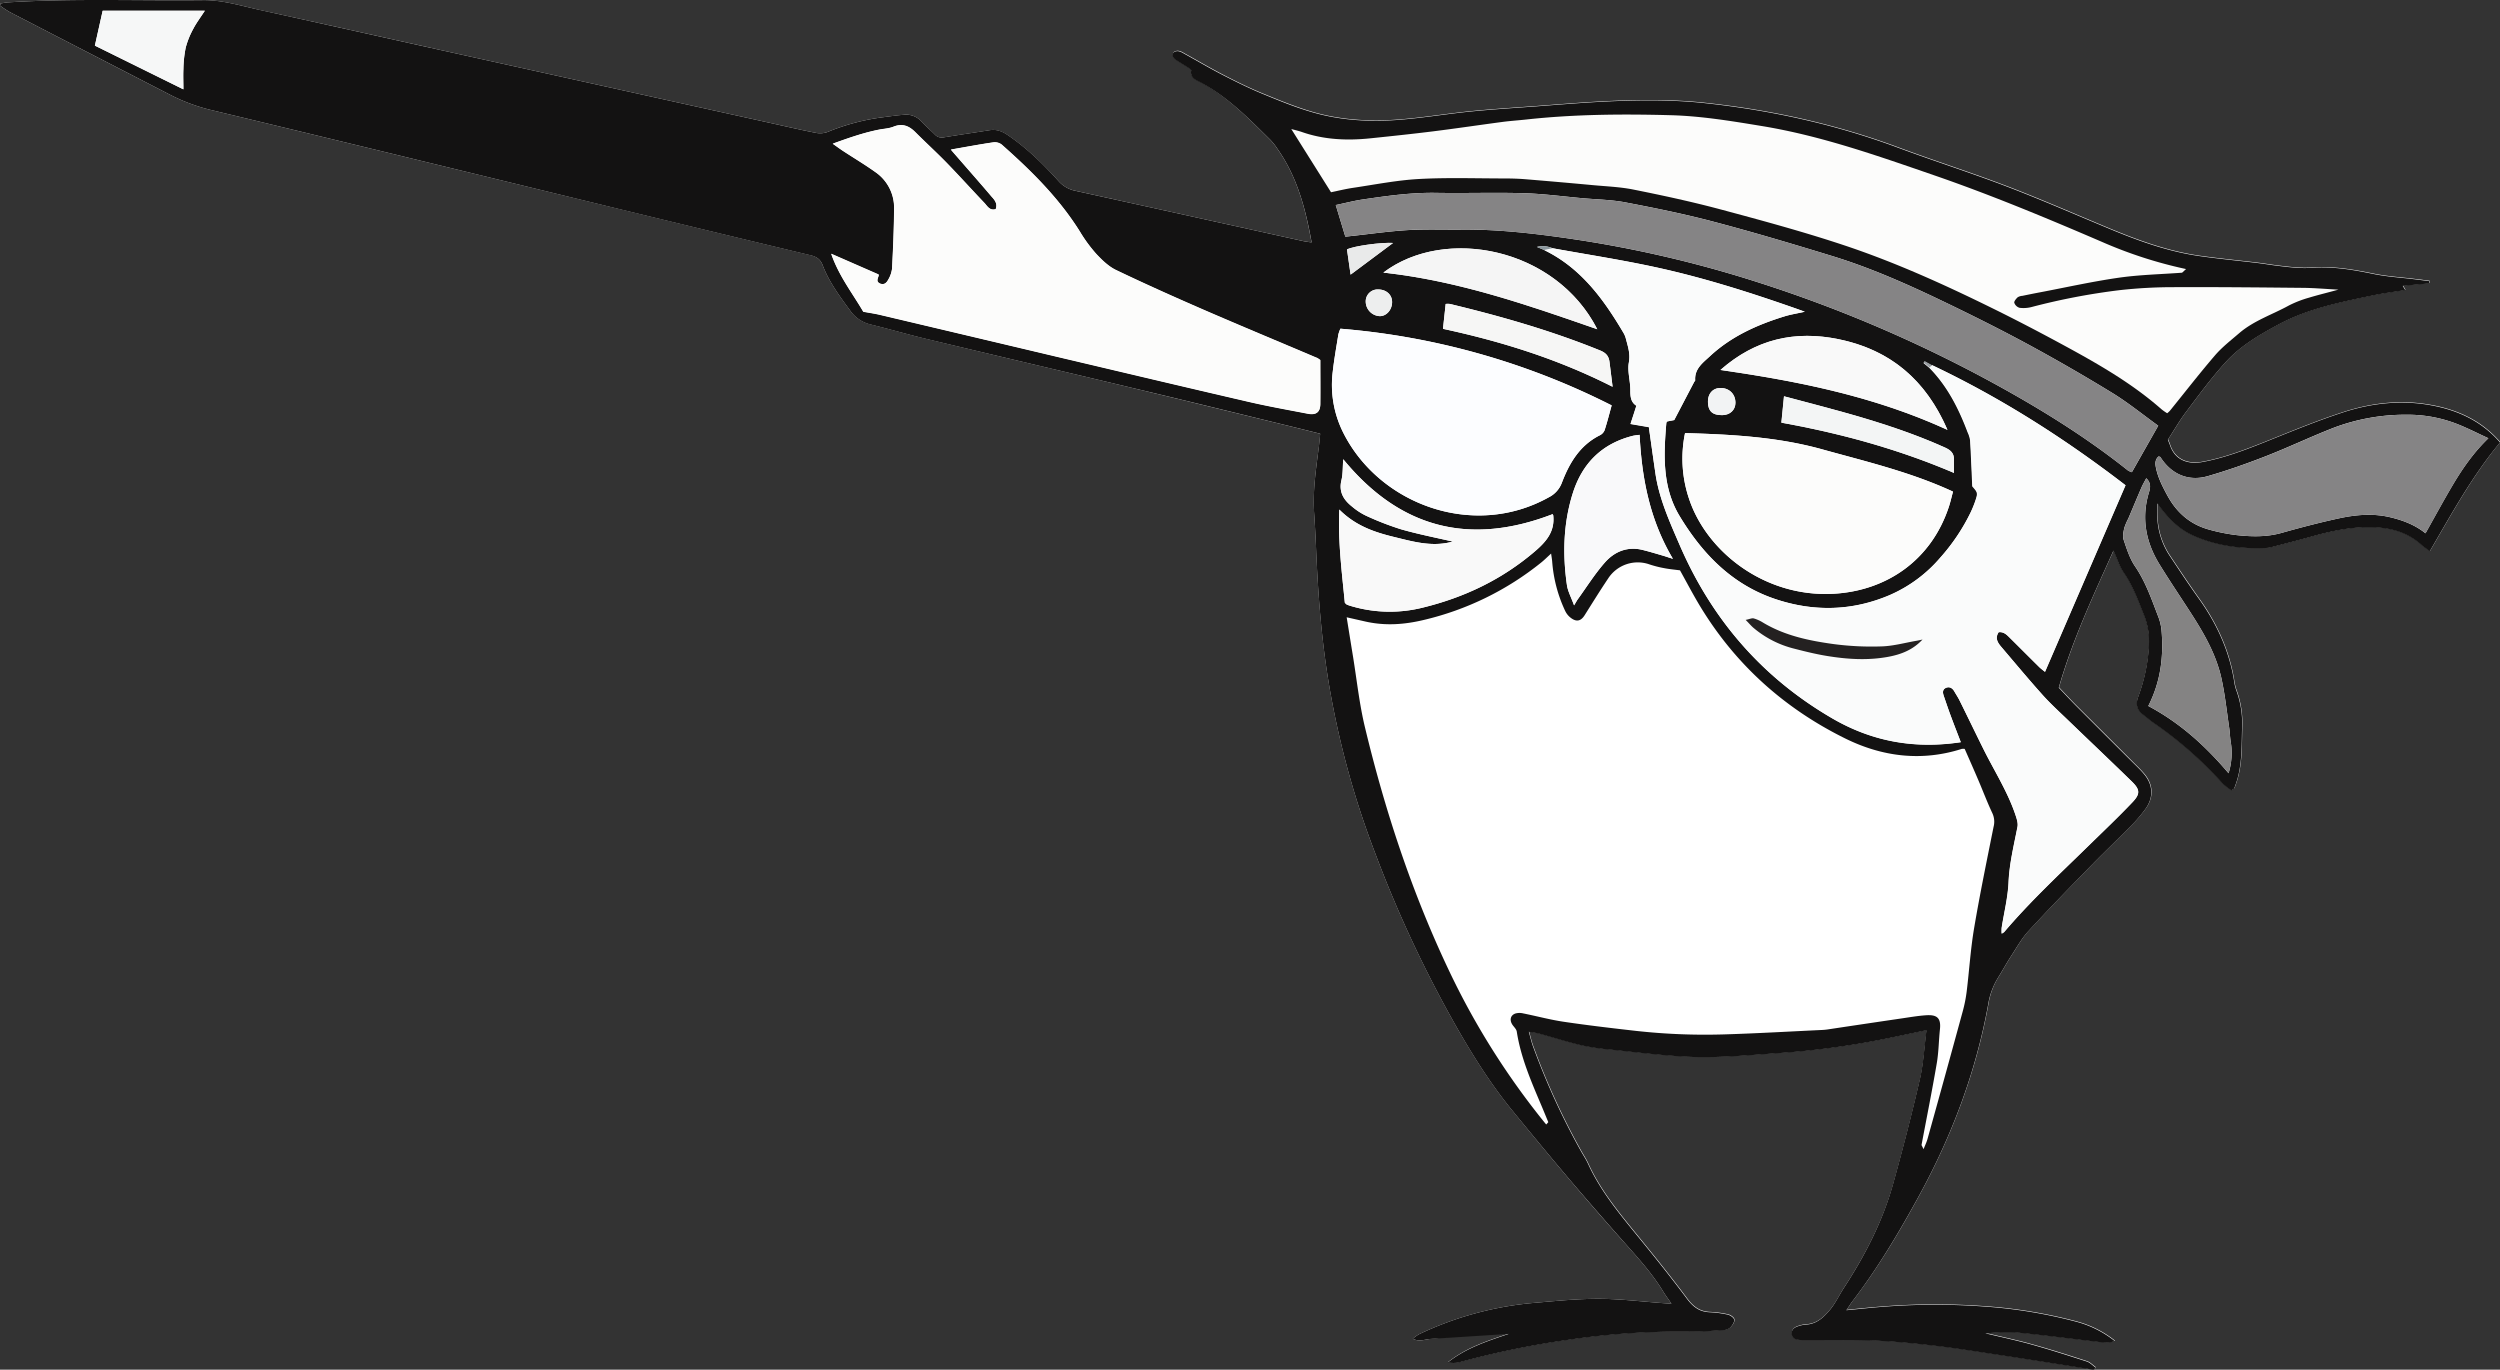 <svg xmlns="http://www.w3.org/2000/svg" viewBox="0 0 1241.77 680.33"><rect x="0" y="0" width="1241.77" height="680.33" fill="#333333" stroke="none"/><defs><style>.cls-1{fill:#fff;}.cls-2{fill:#131212;}.cls-3{fill:#fafbfb;}.cls-4{fill:#fcfcfb;}.cls-5{fill:#858485;}.cls-6{fill:#fcfdff;}.cls-7{fill:#f9f9f9;}.cls-8{fill:#848383;}.cls-9{fill:#f9f9fa;}.cls-10{fill:#f5f5f5;}.cls-11{fill:#f6f7f7;}.cls-12{fill:#f6f6f5;}.cls-13{fill:#f3f5f5;}.cls-14{fill:#e9eaea;}.cls-15{fill:#f2f3f4;}.cls-16{fill:#edeeee;}.cls-17{fill:#c7c6c6;}.cls-18{fill:#bec5c9;}.cls-19{fill:#8b979d;}.cls-20{fill:#979ca0;}.cls-21{fill:#242121;}</style></defs><title>1Zeigen-louAsset 30</title><g id="Layer_2" data-name="Layer 2"><g id="Layer_1-2" data-name="Layer 1"><path class="cls-1" d="M749.57,662.36c-10.59,3.56-21.24,7-30.24,14.15a13.27,13.27,0,0,0,5.54,0,439.1,439.1,0,0,1,54.6-11.24,376.72,376.72,0,0,1,59.82-4c5.76.07,11.52-.43,17.27-.82a5.09,5.09,0,0,0,3.13-1.35c.95-1,2.06-2.64,1.84-3.76s-1.94-2.25-3.2-2.54a51.1,51.1,0,0,0-9.06-1.19c-5-.22-8.25-2.71-11.21-6.69-7.39-9.92-15.12-19.61-22.95-29.21-9.75-12-19.78-23.73-26.26-38-1-2.15-2.34-4.13-3.49-6.21a357.07,357.07,0,0,1-23.85-52.19c-.74-2-1.21-4.17-2-7,2.23.42,3.85.61,5.42,1,7,1.92,13.94,4.14,21,5.79a118.37,118.37,0,0,0,14.57,2.12c12.14,1.26,24.27,2.76,36.45,3.43,15.62.85,31.2-.66,46.79-1.75a407.91,407.91,0,0,0,51.89-6.9c6.92-1.4,13.81-2.88,21.38-4.45-1.1,8.49-1.5,16.65-3.31,24.49-4,17.33-8.45,34.56-13.22,51.7-5.17,18.59-13.92,35.6-24.44,51.73-2.4,3.67-4.26,7.76-7.06,11.08-3,3.56-6.48,6.94-11.75,7.18a15.64,15.64,0,0,0-4.45,1c-1.7.6-2.93,1.76-2.67,3.82.24,1.84,1.58,2.53,3.18,2.76a28.11,28.11,0,0,0,3.56.15c11.21,0,22.43-.25,33.62.21,10.31.43,20.62,1.43,30.89,2.61s20.79,2.91,31.17,4.47c10,1.51,20.07,3.11,30.1,4.68l17.79,2.8.49-1.23c-1.4-1-2.67-2.41-4.23-2.91-9.15-3-18.32-5.89-27.59-8.48-7.53-2.1-15.19-3.7-22.79-5.53,5.56-.39,11-.83,16.39-.3,13.31,1.3,26.58,3.07,39.87,4.59,2.56.29,5.19.67,8-.44a52,52,0,0,0-18.73-9.51,242.63,242.63,0,0,0-45.52-7.61,332.66,332.66,0,0,0-51.87.16c-5.53.43-11,1-17.2,1.64,1.27-1.87,2.13-3.28,3.13-4.58,12.48-16.37,23-34,32.82-52,16.39-30,28.32-61.54,34.46-95.18a36.33,36.33,0,0,1,4.79-13.19c2.26-3.59,4.27-7.33,6.58-10.88,2.77-4.26,5.28-8.81,8.69-12.51,10.23-11.12,20.79-21.94,31.34-32.76,6.52-6.69,13.31-13.11,19.86-19.77a71.45,71.45,0,0,0,6.91-8.14c4.08-5.66,3.78-11.94-.71-17.28-1.85-2.21-4-4.17-6-6.21q-13.87-13.86-27.77-27.72c-3-3-5.84-6.08-8.6-9,6.76-23.67,17-45.46,27.16-68.09,1.84,4.11,2.89,7.8,5,10.78,4.51,6.51,7.16,13.77,10.05,21a35.43,35.43,0,0,1,2.54,15.89,85.8,85.8,0,0,1-5.26,24.8c-1.41,3.71-.79,6.59,2.34,9,1.89,1.44,3.69,3,5.64,4.35a193.93,193.93,0,0,1,33.94,29.9,28.44,28.44,0,0,0,4.35,3.37c.87-.64,1.25-.78,1.39-1a19.87,19.87,0,0,0,.69-1.87c3.33-9.13,2.91-18.7,3.21-28.17a48.11,48.11,0,0,0-3-19,26.66,26.66,0,0,1-1.08-5c-2.55-14.83-8.69-28.07-17.43-40.24-5-7-9.78-14.26-14.59-21.46a37.12,37.12,0,0,1-6-18.66c-.14-2.38,0-4.78,0-7.17,4.91,7,10.27,12.69,17.78,16,11.55,5.14,23.72,6.73,36.25,6.17a11.32,11.32,0,0,0,2.52-.34c6.7-1.74,13.42-3.44,20.09-5.31,10.33-2.9,20.76-5.08,31.55-4.57,8.48.4,16.34,2.71,22.84,8.56,1.31,1.18,2.82,2.14,4.32,3.27,11-18.85,21.13-37.43,34.89-54-9.85-11.38-22.59-16.73-36.82-18.9-14-2.14-27.86-.39-41.16,3.94s-26,9.61-38.86,14.77c-10.07,4-20.22,7.89-30.87,9.87-7.57,1.41-13.9-1.11-16.28-8.46-.26-.8-.58-1.57-1-2.6,3-4.61,5.78-9.49,9.14-13.94,6.34-8.4,12.59-16.93,19.66-24.68,7.36-8.08,16.84-13.59,26.44-18.74,14.53-7.77,30.47-10.93,46.35-14.25,5.34-1.12,10.78-1.8,16.33-2.71l-1.27-2.11,13.25-1.2c0-.38,0-.76,0-1.14l-7.47-.94c-6.71-.83-13.52-1.23-20.13-2.58-10.16-2.08-20.36-3.86-30.7-3.11-6,.43-11.82-.34-17.69-1.07-3.19-.39-6.37-.95-9.57-1.33-9.59-1.16-19.22-2.06-28.77-3.44-15.52-2.24-30.15-7.53-44.55-13.51-16.86-7-33.6-14.35-50.64-20.87-18-6.89-36.39-12.74-54.45-19.45-31-11.53-62.94-18.53-95.71-22.09-16.75-1.83-33.58-1.61-50.38-.77-11.35.56-22.68,1.53-34,2.38-10.82.8-21.65,1.48-32.44,2.56-11.79,1.19-23.51,3.17-35.32,4.09-14.27,1.12-28.57.35-42.39-3.58-8.76-2.48-17.25-6-25.69-9.46-6.71-2.76-13.23-6-19.68-9.34s-12.44-6.89-18.67-10.32c-1.76-1-3.55-2.19-5.62-.72-.93,1.84.11,2.93,1.46,3.82,1.84,1.21,3.75,2.31,5.59,3.51.68.44,1.85,1.13,1.78,1.55-.64,3.94,2.51,4.81,4.92,6.1C609.94,48.26,620.4,59,631,69.48a31.63,31.63,0,0,1,3.46,4.4c9.82,13.85,14,29.73,17,46.52-1.55-.23-2.69-.33-3.81-.58q-56.62-12.51-113.25-25a15.26,15.26,0,0,1-8.6-4.84c-7.64-8.45-15.76-16.4-25.25-22.84-2.81-1.9-5.63-3-9-2.45-7.53,1.2-15.07,2.28-22.59,3.53a4.67,4.67,0,0,1-4.58-1.35c-2.14-2.18-4.51-4.14-6.58-6.38A10.09,10.09,0,0,0,449.17,57c-3.54.28-7.06.78-10.58,1.24A107.91,107.91,0,0,0,411.2,65.5a10.63,10.63,0,0,1-5.83.52c-8-1.57-15.91-3.43-23.86-5.19L217.12,24.47C188,18,158.86,11.5,129.71,5.11,120.15,3,110.71,0,100.8.08,68.54.44,36.26-.86,4,1.18c-1.23.08-2.46.35-3.69.53L0,2.78A52.5,52.5,0,0,0,4.85,6Q44.38,26.44,84,46.82a91.92,91.92,0,0,0,20.83,7.81C172.7,70.93,240.55,87.54,308.43,104q46.95,11.42,93.94,22.68c3,.71,5,1.86,6.24,5,3.17,8.32,8.45,15.42,13.67,22.55a17.2,17.2,0,0,0,10.25,6.92c9,2.2,18,4.84,27,7C494.26,176.51,529,184.66,563.73,193c25.33,6.07,50.63,12.29,75.94,18.45,5.36,1.31,10.7,2.66,16.11,4-.27,2.62-.43,4.64-.69,6.65-1.39,10.78-3.05,21.52-2.34,32.45q.6,9.15,1,18.3c.93,21.89,2.58,43.69,6.1,65.36a436.69,436.69,0,0,0,23.46,86.18A607.08,607.08,0,0,0,725.15,513c7.76,13.34,16.08,26.37,25.87,38.37,9.66,11.83,19.36,23.63,29.24,35.27q13.85,16.32,28.11,32.26C814.7,626,821,633.13,826,641.31c1.18,1.94,2.54,3.78,4.24,6.28l-6.08-.45c-7.94-.64-15.86-1.5-23.81-1.86-12.58-.58-25.08.7-37.6,1.81a166.49,166.49,0,0,0-58,15.69,22.1,22.1,0,0,0-3,2.17c3.11,1.63,5.73.44,8.33.15q16.15-1.79,32.3-3.61Z"/><path class="cls-2" d="M710.07,665.1c-2.6.29-5.22,1.48-8.33-.15a22.1,22.1,0,0,1,3-2.17,166.49,166.49,0,0,1,58-15.69c12.52-1.11,25-2.39,37.6-1.81,7.95.36,15.87,1.22,23.81,1.86l6.08.45c-1.7-2.5-3.06-4.34-4.24-6.28-5-8.18-11.27-15.27-17.6-22.38q-14.22-16-28.11-32.26C770.38,575,760.68,563.23,751,551.4c-9.79-12-18.11-25-25.87-38.37a607.08,607.08,0,0,1-41.85-88.66,436.69,436.69,0,0,1-23.46-86.18c-3.52-21.67-5.17-43.47-6.1-65.36q-.37-9.15-1-18.3c-.71-10.93,1-21.67,2.34-32.45.26-2,.42-4,.69-6.65-5.41-1.35-10.75-2.7-16.11-4C614.36,205.26,589.06,199,563.73,193c-34.72-8.31-69.47-16.46-104.19-24.78-9-2.17-18-4.81-27-7a17.2,17.2,0,0,1-10.25-6.92c-5.22-7.13-10.5-14.23-13.67-22.55-1.2-3.15-3.23-4.3-6.24-5q-47-11.26-93.94-22.68C240.55,87.54,172.7,70.93,104.78,54.63A91.92,91.92,0,0,1,84,46.82Q44.38,26.42,4.85,6A52.5,52.5,0,0,1,0,2.78L.33,1.71C1.56,1.53,2.79,1.26,4,1.18,36.26-.86,68.54.44,100.8.08c9.91-.12,19.35,2.94,28.91,5C158.86,11.5,188,18,217.12,24.47L381.51,60.83c7.95,1.76,15.87,3.62,23.86,5.19a10.63,10.63,0,0,0,5.83-.52,107.91,107.91,0,0,1,27.39-7.26c3.52-.46,7-1,10.58-1.24a10.09,10.09,0,0,1,8.63,3.46c2.07,2.24,4.44,4.2,6.58,6.38A4.67,4.67,0,0,0,469,68.19c7.52-1.25,15.06-2.33,22.59-3.53,3.41-.54,6.23.55,9,2.45C510.08,73.55,518.2,81.5,525.84,90a15.26,15.26,0,0,0,8.6,4.84q56.64,12.46,113.25,25c1.12.25,2.26.35,3.81.58-3-16.79-7.22-32.67-17-46.52a31.63,31.63,0,0,0-3.46-4.4C620.4,59,609.94,48.26,596.58,41.08c-2.41-1.29-5.56-2.16-4.92-6.1.07-.42-1.1-1.11-1.78-1.55-1.84-1.2-3.75-2.3-5.59-3.51-1.35-.89-2.39-2-1.46-3.82,2.07-1.47,3.86-.26,5.62.72,6.23,3.43,12.35,7.07,18.67,10.32s13,6.58,19.68,9.34c8.44,3.48,16.93,7,25.69,9.46,13.82,3.93,28.12,4.7,42.39,3.58,11.81-.92,23.53-2.9,35.32-4.09,10.79-1.08,21.62-1.76,32.44-2.56,11.33-.85,22.66-1.82,34-2.38,16.8-.84,33.63-1.06,50.38.77,32.77,3.56,64.75,10.56,95.71,22.09,18.06,6.71,36.45,12.56,54.45,19.45,17,6.52,33.78,13.86,50.64,20.87,14.4,6,29,11.27,44.55,13.51,9.55,1.38,19.18,2.28,28.77,3.44,3.2.38,6.38.94,9.57,1.33,5.87.73,11.66,1.5,17.69,1.07,10.34-.75,20.54,1,30.7,3.11,6.61,1.35,13.42,1.75,20.13,2.58l7.47.94c0,.38,0,.76,0,1.14l-13.25,1.2,1.27,2.11c-5.55.91-11,1.59-16.33,2.71-15.88,3.32-31.82,6.48-46.35,14.25-9.6,5.15-19.08,10.66-26.44,18.74-7.07,7.75-13.32,16.28-19.66,24.68-3.36,4.45-6.15,9.33-9.14,13.94.37,1,.69,1.8,1,2.6,2.38,7.35,8.71,9.87,16.28,8.46,10.65-2,20.8-5.83,30.87-9.87,12.86-5.16,25.7-10.48,38.86-14.77s27.16-6.08,41.16-3.94c14.23,2.17,27,7.52,36.82,18.9-13.76,16.54-23.92,35.12-34.89,54-1.5-1.13-3-2.09-4.32-3.27-6.5-5.85-14.36-8.16-22.84-8.56-10.79-.51-21.22,1.67-31.55,4.57-6.67,1.87-13.39,3.57-20.09,5.31a11.32,11.32,0,0,1-2.52.34c-12.53.56-24.7-1-36.25-6.17-7.51-3.34-12.87-9.08-17.78-16,0,2.39-.12,4.79,0,7.17a37.12,37.12,0,0,0,6,18.66c4.81,7.2,9.55,14.44,14.59,21.46,8.74,12.17,14.88,25.41,17.43,40.24a26.66,26.66,0,0,0,1.08,5,48.11,48.11,0,0,1,3,19c-.3,9.47.12,19-3.21,28.17a19.87,19.87,0,0,1-.69,1.87c-.14.27-.52.41-1.39,1a28.44,28.44,0,0,1-4.35-3.37,193.93,193.93,0,0,0-33.94-29.9c-2-1.35-3.75-2.91-5.64-4.35-3.13-2.39-3.75-5.27-2.34-9a85.8,85.8,0,0,0,5.26-24.8,35.43,35.43,0,0,0-2.54-15.89c-2.89-7.25-5.54-14.51-10.05-21-2.07-3-3.12-6.67-5-10.78-10.11,22.63-20.4,44.42-27.16,68.09,2.76,2.88,5.62,6,8.6,9q13.86,13.89,27.77,27.72c2,2,4.17,4,6,6.21,4.49,5.34,4.79,11.62.71,17.28a71.45,71.45,0,0,1-6.91,8.14c-6.55,6.66-13.34,13.08-19.86,19.77-10.55,10.82-21.11,21.64-31.34,32.76-3.41,3.7-5.92,8.25-8.69,12.51-2.31,3.55-4.32,7.29-6.58,10.88a36.33,36.33,0,0,0-4.79,13.19c-6.14,33.64-18.07,65.2-34.46,95.18-9.86,18-20.34,35.64-32.82,52-1,1.3-1.86,2.71-3.13,4.58,6.16-.59,11.67-1.21,17.2-1.64a332.66,332.66,0,0,1,51.87-.16,242.63,242.63,0,0,1,45.52,7.61,52,52,0,0,1,18.73,9.51c-2.8,1.11-5.43.73-8,.44-13.29-1.52-26.56-3.29-39.87-4.59-5.37-.53-10.83-.09-16.39.3,7.6,1.83,15.26,3.43,22.79,5.53,9.27,2.59,18.44,5.52,27.59,8.48,1.56.5,2.83,1.92,4.23,2.91l-.49,1.23-17.79-2.8c-10-1.57-20.06-3.17-30.1-4.68-10.38-1.56-20.75-3.26-31.17-4.47s-20.58-2.18-30.89-2.61c-11.19-.46-22.41-.17-33.62-.21a28.11,28.11,0,0,1-3.56-.15c-1.6-.23-2.94-.92-3.18-2.76-.26-2.06,1-3.22,2.67-3.82a15.64,15.64,0,0,1,4.45-1c5.27-.24,8.74-3.62,11.75-7.18,2.8-3.32,4.66-7.41,7.06-11.08,10.52-16.13,19.27-33.14,24.44-51.73,4.77-17.14,9.22-34.37,13.22-51.7,1.81-7.84,2.21-16,3.31-24.49-7.57,1.57-14.46,3.05-21.38,4.45a407.91,407.91,0,0,1-51.89,6.9c-15.59,1.09-31.17,2.6-46.79,1.75-12.18-.67-24.31-2.17-36.45-3.43a118.37,118.37,0,0,1-14.57-2.12c-7.07-1.65-14-3.87-21-5.79-1.57-.43-3.19-.62-5.42-1,.8,2.81,1.27,4.94,2,7a357.07,357.07,0,0,0,23.85,52.19c1.15,2.08,2.51,4.06,3.49,6.21,6.48,14.23,16.51,26,26.26,38,7.83,9.6,15.56,19.29,22.95,29.21,3,4,6.2,6.47,11.21,6.69a51.1,51.1,0,0,1,9.06,1.19c1.26.29,3,1.49,3.2,2.54s-.89,2.74-1.84,3.76a5.09,5.09,0,0,1-3.13,1.35c-5.75.39-11.51.89-17.27.82a376.72,376.72,0,0,0-59.82,4,439.1,439.1,0,0,0-54.6,11.24,13.27,13.27,0,0,1-5.54,0c9-7.15,19.65-10.59,30.24-14.15m210.06-481-3.6-2-.48.76,2.88,2.4c9,9.16,14.6,20.29,19.05,32.11a14,14,0,0,1,1.2,3.87c.43,7.43.72,14.87,1.08,22.9,2.81,3.2,2.86,3.3,1.24,7.94a53.73,53.73,0,0,1-2.14,5.15,98.15,98.15,0,0,1-15,22.34,69.58,69.58,0,0,1-25.14,18.67C920.64,303.28,902,304,883.15,298c-22.14-7-37.2-22.35-48.83-41.6-8.74-14.47-8-30.44-6.63-46.42,0-.15.19-.28.45-.66l3.46-.68,9.89-18.91c.16-.3.55-.58.53-.85-.41-5.71,3.86-8.74,7.29-11.93,10.62-9.91,23.57-15.69,37.28-19.89,2.85-.87,5.82-1.33,9.88-2.23l-3.5-1.26c-23.14-8.14-46.52-15.6-70.5-20.82-17-3.7-34.25-6.35-51.39-9.47a11.51,11.51,0,0,0-7.68-.62l3.59,1.49c18.27,8.89,29.56,24.46,39.49,41.31a11,11,0,0,1,1.12,2.83c1,3.82,2.25,7.36,1.45,11.7s.74,9.08.73,13.64c0,3.17.12,6,3,7.84-1,3.26-2,6.25-2.92,9.06l9.12,1.57c1.17,8.24,2.2,15.77,3.31,23.29,1.84,12.39,7,23.69,11.88,35,16,37,40.88,66,75.92,86.36C930,368.33,951,372.08,973.92,368.61c-1.75-4.57-3.47-8.95-5.1-13.36-1.18-3.18-2.25-6.39-3.35-9.59-.53-1.55-.66-3.2,1-4s3.27,0,4.24,1.72c.83,1.47,1.79,2.87,2.54,4.38,4,8,7.9,16.12,11.88,24.17,5.47,11.08,12.25,21.54,16.11,33.39.56,1.71,1.16,3.69.83,5.36-1.78,9.13-4,18.1-4.44,27.51-.33,7.58-2.24,15.09-3.42,22.63a21.45,21.45,0,0,0,0,2.91,6.6,6.6,0,0,0,1.22-.78c13-15.31,27.68-28.94,42-42.94,7.28-7.12,14.68-14.14,21.7-21.51,4-4.21,3.79-6.34-.31-10.34-10.46-10.19-21.06-20.23-31.57-30.36-4.28-4.12-8.7-8.12-12.66-12.54-7-7.83-13.76-15.92-20.58-23.94-1.8-2.11-3.25-4.36-1.31-7.3,2.65-.3,4.15,1.41,5.7,2.93,4.83,4.78,9.62,9.6,14.45,14.37.91.89,2,1.64,2.87,2.39,13.43-31.11,26.69-61.84,40-92.68C1025.46,217.76,993.79,197.58,959.63,181.39ZM494.56,103.9c-2.82.83-4.05-1.35-5.47-2.85-6.31-6.64-12.44-13.46-18.82-20-5.08-5.23-10.48-10.14-15.63-15.3-3.15-3.16-6.47-4.54-10.92-2.73-2.15.88-4.62,1-7,1.42-7.58,1.47-14.84,4-23.11,7,2.24,1.57,3.65,2.62,5.12,3.58,5.38,3.52,10.92,6.82,16.14,10.56a21.43,21.43,0,0,1,9.2,18.4c-.07,9.83-.51,19.67-1,29.5a14.2,14.2,0,0,1-2,5.64c-.8,1.52-2.2,2.74-4.17,1.7s-.77-2.59-.47-4c0-.25-.22-.56-.18-.46l-23.41-10.24c3.87,11.13,10.62,19.64,15.94,28.77,3,.55,5.66.93,8.29,1.55q43.68,10.31,87.36,20.69c31.92,7.54,63.82,15.11,95.77,22.51,9.71,2.25,19.55,4,29.34,5.89,4.14.82,6.18-.72,6.23-4.84.09-7.29,0-14.59,0-21.76a10.31,10.31,0,0,0-1.46-1c-18.84-8-37.74-15.85-56.52-24-14.58-6.34-29.1-12.84-43.44-19.71-3.69-1.76-6.93-4.86-9.76-7.91a72.34,72.34,0,0,1-8.11-11c-10.43-16.78-24.28-30.46-38.95-43.41a5.64,5.64,0,0,0-4.05-1.14c-7,1-13.88,2.33-21.19,3.6,1,1.21,2.09,2.44,3.15,3.65,5.67,6.53,11.4,13,17,19.62C494,99.25,495.65,101.16,494.56,103.9Zm173.68,13.66,4.64-.51c8.92-1,17.83-2.26,26.78-2.77,8.62-.5,17.29-.17,25.94-.25,18.38-.17,36.59,1.92,54.71,4.59a579.26,579.26,0,0,1,93.45,21.78A668.56,668.56,0,0,1,986,188.06c24.86,13.39,48.87,28,71,45.64a9.2,9.2,0,0,0,1.92.85L1072,211.46c-7.81-5.63-14.94-11.45-22.71-16.22q-20.61-12.62-41.87-24.15c-14-7.57-28.29-14.7-42.65-21.59C947.05,141,929,133,910.19,127.22c-19.59-6-39.26-11.87-59.07-17.1-14.4-3.81-29-6.77-43.67-9.57-7-1.34-14.15-1.45-21.24-2.08-9.79-.89-19.57-2.21-29.38-2.5-14.42-.43-28.87.08-43.29-.17-12.29-.22-24.36,1.47-36.44,3.25-4.44.65-8.81,1.79-13.62,2.8Zm-2.46,45.71a20.16,20.16,0,0,0-1,2.79c-1,6.19-2.1,12.36-2.8,18.58a52.82,52.82,0,0,0,4.91,29.67C684.55,250.36,731.66,268,769.28,247a13.28,13.28,0,0,0,6.52-7.26c3.74-9.82,9-18.64,18.93-23.59a4.86,4.86,0,0,0,2.29-2.49c1.29-4,2.31-8,3.5-12.31A363.23,363.23,0,0,0,665.78,163.27ZM970.07,244.2c-21.12-9.77-43.33-15-65.27-21.06-22.21-6.16-44.9-7.35-67.84-8a62.31,62.31,0,0,0,1.83,32.08c8.57,26.67,37.82,49.82,72.42,47.69,25.83-1.59,48.1-16.5,56.88-43.38C968.81,249.27,969.32,247,970.07,244.2ZM1236,217.68c-5-2.31-9.5-4.6-14.17-6.52A67.54,67.54,0,0,0,1195.5,206a101.2,101.2,0,0,0-36.35,6.48c-11.36,4.43-22.4,9.71-33.76,14.14-9.45,3.69-19.05,7.08-28.79,9.89s-18.16-1.05-23.5-9.43c-.14-.22-.58-.24-.92-.37-1.7,1.52-1.77,3.31-1.34,5.48,1,5.06,3.29,9.47,5.74,14,4.65,8.51,11.34,14.3,20.64,16.85a89.77,89.77,0,0,0,13.92,2.77c7.43.8,14.84.95,22.21-1.14,9.44-2.67,19-5.16,28.53-7.23,8.3-1.79,16.77-2.54,25.22-.55,6.45,1.52,12.54,3.86,17.65,8,4.69-8.33,9.09-16.52,13.84-24.49C1223.44,232.28,1228.88,224.53,1236,217.68ZM771.2,255.39c-41.28,15.93-75.87,7-104-27.29-.29,3.73-.1,7.22-.89,10.46-1.41,5.87,1.16,9.83,5.39,13.15a32,32,0,0,0,6.78,4.42,142.7,142.7,0,0,0,17.43,6.77c8.39,2.41,17,4.08,25.69,6.1-10.16,2.88-19.81,0-29.44-2.35s-19-5.58-26.92-13.56c-.65,16.56,1.35,31.64,2.76,46.3.55.55.65.71.79.78a11.31,11.31,0,0,0,1.39.58,67.26,67.26,0,0,0,36.05,1.17c20.94-5.06,39.74-14,56.17-28.05,5.66-4.83,10-9.91,9.11-17.89A2.52,2.52,0,0,0,771.2,255.39Zm295.88,95.28c15.79,8.4,28.49,19.95,39.86,33.41a34.1,34.1,0,0,0,1-16.05c-.31-2.18-.37-4.4-.69-6.57-1.16-7.89-2-15.83-3.66-23.62-2.57-12.5-8.91-23.37-15.76-33.95-5.07-7.84-10.28-15.59-15.17-23.53-6.92-11.23-9.13-23.24-5.17-36.08.72-2.36.83-4.57-1.43-6.74-.87,1.68-1.73,3.12-2.39,4.64-2.21,5.12-4.34,10.28-6.52,15.41a28.37,28.37,0,0,0-2,4.66c-.42,1.91-.91,4.14-.32,5.88,1.51,4.48,3,9.21,5.59,13.05,5.27,7.7,8.23,16.33,11.5,24.87a25.73,25.73,0,0,1,1.71,6.87C1074.74,325.8,1073.35,338.31,1067.08,350.67ZM814.41,216a31.84,31.84,0,0,0-3.29.46c-15.47,3.88-25.28,13.7-30,28.79-4.63,14.85-5,30-2.84,45.28.45,3.18,2.13,6.19,3.56,10.15,1-1.59,1.32-2.29,1.77-2.92,4.46-6.16,8.52-12.68,13.53-18.36,4.78-5.43,11.21-8.1,18.73-6.25,3.43.84,6.81,1.89,10.2,2.87,1.53.45,3,1,4.87,1.56C819.53,258.31,815.5,237.76,814.41,216Zm40.18-32.21c38.89,5.62,76.45,13.11,112.73,29.74-10.73-24.82-28.39-39.7-53.93-45C891.54,164,872,168.45,854.59,183.75ZM687.12,135.41c37,4,71.39,16,106.25,28.13C772.69,122.94,717.69,112.27,687.12,135.41ZM47.13,22.66,91.08,44.37c0-3.4-.14-6.75,0-10.09A59.15,59.15,0,0,1,92.23,23.7,41.06,41.06,0,0,1,96,14.33c1.56-3,3.63-5.72,5.75-9H51C49.72,11.08,48.48,16.65,47.13,22.66ZM716.74,163.33c29.22,6.32,57.07,15,84.25,28.8-.59-4.74-1.06-8.53-1.54-12.32-.36-2.92-1.74-4.54-4.72-5.74-24.2-9.83-49.22-17-74.56-23.08a8.65,8.65,0,0,0-2.09,0C717.62,155.19,717.21,159,716.74,163.33ZM970.56,234.9c0-2.46,0-4.49,0-6.52,0-3.09-1.44-4.64-4.34-6C950,215.07,933.07,209.67,916,204.88c-10-2.81-20.09-5.41-29.85-8-.46,4.59-.87,8.7-1.3,13.09C913.87,215.16,942.66,223,970.56,234.9ZM691.93,120.69c-5.8-.39-19.7,1.53-22.87,3.22.6,4.17,1.2,8.37,1.79,12.5Zm156.42,78.95c.07,4.6,2.23,6.6,7.06,6.55,3.87,0,6.56-2.53,6.59-6.13,0-4.45-3.27-7.55-7.83-7.33C850.63,192.9,848.29,195.68,848.35,199.64ZM684.54,143.78a5.91,5.91,0,0,0-6.16,6,7.31,7.31,0,0,0,7,7.27c3.25,0,6-3,6.1-6.82S688.62,143.78,684.54,143.78Z"/><path class="cls-1" d="M954.43,568.77c2.54-13.47,5.24-26.92,7.55-40.44,1-5.66,1-11.47,1.62-17.2.61-5.91-1.93-7.21-7.17-6.82-3.71.27-7.4.88-11.08,1.43q-18.83,2.77-37.66,5.61c-.83.12-1.68.2-2.53.24-16.09.75-32.18,1.7-48.28,2.19a312.22,312.22,0,0,1-44.2-1.72c-11.94-1.35-23.88-2.75-35.77-4.51-6.84-1-13.55-2.83-20.35-4.19a7.6,7.6,0,0,0-3.88.07c-2.55.93-3,3.43-1.28,5.81.74,1,1.85,2.06,2,3.21,2,12.86,7.13,24.67,12.16,36.52,1.19,2.8,2.33,5.62,3.5,8.43L768,558.55a375.87,375.87,0,0,1-48.24-76.37C701.35,443.41,688,402.93,678,361.33c-2.74-11.35-4-23.06-5.85-34.61-1.06-6.5-2.1-13-3.25-20.11l9.57,2.17c9.62,2.13,19.08,1.47,28.67-.83a146.42,146.42,0,0,0,58.36-28.52c1.56-1.25,3-2.69,4.95-4.48.23,1.72.47,3,.55,4.2a69.44,69.44,0,0,0,6.49,24.41,9.32,9.32,0,0,0,2.87,3.43c2.78,2.06,4.93,1.47,6.74-1.4,3.88-6.16,7.71-12.35,11.77-18.39a17.5,17.5,0,0,1,20.57-6.81,54.65,54.65,0,0,0,7.36,1.85c2.49.48,5,.7,7.67,1.05,2.84,5.12,5.6,10.34,8.57,15.44,17.64,30.18,42.49,52.79,73.66,68.15,18.3,9,37.77,11.47,57.73,5.1a7,7,0,0,1,1.45,0c2.3,5.24,4.7,10.64,7,16.06s4.3,10.7,6.75,15.9a10,10,0,0,1,.59,6.77c-3.36,16.78-6.83,33.55-9.68,50.43-1.75,10.35-2.39,20.89-3.67,31.33a70.07,70.07,0,0,1-2,10Q966.27,534,957.45,565.6c-.49,1.78-1.32,3.47-2,5.21C955.12,570.13,954.78,569.45,954.43,568.77Z"/><path class="cls-3" d="M771.08,123.3c17.14,3.12,34.38,5.77,51.39,9.47,24,5.22,47.36,12.68,70.5,20.82l3.5,1.26c-4.06.9-7,1.36-9.88,2.23-13.71,4.2-26.66,10-37.28,19.89-3.43,3.19-7.7,6.22-7.29,11.93,0,.27-.37.55-.53.85l-9.89,18.91-3.46.68c-.26.38-.44.51-.45.66-1.34,16-2.11,31.95,6.63,46.42C846,275.67,861,291,883.15,298c18.87,6,37.49,5.26,55.62-2.53a69.58,69.58,0,0,0,25.14-18.67,98.15,98.15,0,0,0,15-22.34,53.73,53.73,0,0,0,2.14-5.15c1.62-4.64,1.57-4.74-1.24-7.94-.36-8-.65-15.47-1.08-22.9a14,14,0,0,0-1.2-3.87c-4.45-11.82-10.09-23-19.05-32.11l1.2-1.12c34.16,16.19,65.83,36.37,96.13,59.67-13.32,30.84-26.58,61.57-40,92.68-.91-.75-2-1.5-2.87-2.39-4.83-4.77-9.62-9.59-14.45-14.37-1.55-1.52-3-3.23-5.7-2.93-1.94,2.94-.49,5.19,1.31,7.3,6.82,8,13.55,16.11,20.58,23.94,4,4.42,8.38,8.42,12.66,12.54,10.51,10.13,21.11,20.17,31.57,30.36,4.1,4,4.32,6.13.31,10.34-7,7.37-14.42,14.39-21.7,21.51-14.32,14-29,27.63-42,42.94a6.6,6.6,0,0,1-1.22.78,21.45,21.45,0,0,1,0-2.91c1.18-7.54,3.09-15.05,3.42-22.63.41-9.41,2.66-18.38,4.44-27.51.33-1.67-.27-3.65-.83-5.36C997.42,393.5,990.64,383,985.17,372c-4-8-7.9-16.12-11.88-24.17-.75-1.51-1.71-2.91-2.54-4.38-1-1.71-2.45-2.54-4.24-1.72s-1.57,2.42-1,4c1.1,3.2,2.17,6.41,3.35,9.59,1.63,4.41,3.35,8.79,5.1,13.36-22.91,3.47-44-.28-63.83-11.81-35-20.33-60-49.39-75.92-86.36-4.9-11.34-10-22.64-11.88-35-1.11-7.52-2.14-15-3.31-23.29l-9.12-1.57c.9-2.81,1.87-5.8,2.92-9.06-2.88-1.85-3-4.67-3-7.84,0-4.56-1.53-9.29-.73-13.64s-.48-7.88-1.45-11.7a11,11,0,0,0-1.12-2.83c-9.93-16.85-21.22-32.42-39.49-41.31ZM954.93,317.66c-1,.2-1.92.43-2.89.6-5.8,1-11.58,2.63-17.4,2.81a144.26,144.26,0,0,1-23.78-1.14c-12.21-1.66-24.3-4.18-35.13-10.67a18.22,18.22,0,0,0-4.59-2.08c-.92-.24-2,.33-4.06.73,1.84,1.86,2.89,3.12,4.13,4.15A49.75,49.75,0,0,0,890.43,322c5.55,1.44,11.14,2.84,16.79,3.78,10.22,1.69,20.51,2.37,30.81.44C944.39,325,950.23,322.74,954.93,317.66Z"/><path class="cls-4" d="M1083.87,135.45c-10.49.79-21,1-31.44,2.49-13,1.87-26,4.76-38.92,7.22-3,.56-6,1.17-8.94,1.78a5.21,5.21,0,0,0-2.37.72c-.79.74-1.89,2.05-1.68,2.76a4,4,0,0,0,2.6,2.47,16,16,0,0,0,6-.39,325.63,325.63,0,0,1,43.84-8.39,240.34,240.34,0,0,1,26.42-1.47c21.57-.1,43.13.13,64.7.34,5.42.06,10.84.54,17.45.89-5.63,1.54-10.2,2.64-14.67,4a54,54,0,0,0-9.89,3.84c-8.27,4.56-17.44,7.51-24.73,13.77-4.1,3.53-8.46,6.9-12,11-7.74,9-15,18.39-22.49,27.62a12.93,12.93,0,0,1-1.29,1.16,27.15,27.15,0,0,1-2.86-2c-14.88-13.1-32-22.8-49.29-32.18-11.76-6.37-23.63-12.56-35.64-18.45-23.55-11.57-47.48-22.38-72.36-30.69-20.19-6.74-40.79-12.32-61.36-17.84-14.36-3.85-28.94-7-43.52-9.92-6.62-1.34-13.46-1.59-20.21-2.22q-16.71-1.55-33.44-2.93c-3.38-.28-6.79-.38-10.18-.39-14.27,0-28.56-.51-42.79.27-10.94.6-21.8,2.77-32.68,4.38-3.81.56-7.56,1.51-11,2.2L641.39,64.09c1.65.46,3.52.87,5.31,1.49,11.12,3.88,22.56,4.31,34.13,3.11,10.45-1.09,20.9-2.18,31.33-3.49,11.43-1.43,22.82-3.14,34.23-4.65,3.87-.51,7.76-.76,11.64-1.18,23.85-2.62,47.78-2.79,71.71-2.15,15.27.4,30.35,2.91,45.41,5.39,29.38,4.83,57.27,14.71,85.27,24.36,28.34,9.77,56,21.28,83.47,33.1a217.77,217.77,0,0,0,41.94,13.57Z"/><path class="cls-4" d="M494.56,103.9c1.09-2.74-.58-4.65-2.05-6.39-5.6-6.6-11.33-13.09-17-19.62-1.06-1.21-2.11-2.44-3.15-3.65,7.31-1.27,14.23-2.57,21.19-3.6a5.64,5.64,0,0,1,4.05,1.14c14.67,13,28.52,26.63,38.95,43.41a72.34,72.34,0,0,0,8.11,11c2.83,3,6.07,6.15,9.76,7.91,14.34,6.87,28.86,13.37,43.44,19.71,18.78,8.15,37.68,16,56.52,24a10.31,10.31,0,0,1,1.46,1c0,7.17.06,14.47,0,21.76,0,4.12-2.09,5.66-6.23,4.84-9.79-1.91-19.63-3.64-29.34-5.89-32-7.4-63.85-15-95.77-22.51q-43.68-10.32-87.36-20.69c-2.63-.62-5.32-1-8.29-1.55-5.32-9.13-12.07-17.64-15.94-28.77l23.41,10.24c0-.1.23.21.18.46-.3,1.4-1.52,3,.47,4s3.37-.18,4.17-1.7a14.2,14.2,0,0,0,2-5.64c.51-9.83.95-19.67,1-29.5a21.43,21.43,0,0,0-9.2-18.4c-5.22-3.74-10.76-7-16.14-10.56-1.47-1-2.88-2-5.12-3.58,8.27-3,15.53-5.5,23.11-7,2.33-.45,4.8-.54,7-1.42,4.45-1.81,7.77-.43,10.92,2.73,5.15,5.16,10.55,10.07,15.63,15.3,6.38,6.58,12.51,13.4,18.82,20C490.51,102.55,491.74,104.73,494.56,103.9Z"/><path class="cls-5" d="M668.24,117.56l-4.76-15.71c4.81-1,9.18-2.15,13.62-2.8,12.08-1.78,24.15-3.47,36.44-3.25,14.42.25,28.87-.26,43.29.17,9.81.29,19.59,1.61,29.38,2.5,7.09.63,14.29.74,21.24,2.08,14.63,2.8,29.27,5.76,43.67,9.57,19.81,5.23,39.48,11.08,59.07,17.1C929,133,947.05,141,964.79,149.5c14.36,6.89,28.63,14,42.65,21.59s28.13,15.74,41.87,24.15c7.77,4.77,14.9,10.59,22.71,16.22l-13.14,23.09a9.2,9.2,0,0,1-1.92-.85c-22.11-17.63-46.12-32.25-71-45.64A668.56,668.56,0,0,0,873.76,140.4a579.26,579.26,0,0,0-93.45-21.78C762.19,116,744,113.86,725.6,114c-8.65.08-17.32-.25-25.94.25-8.95.51-17.86,1.81-26.78,2.77Z"/><path class="cls-6" d="M665.78,163.27a363.23,363.23,0,0,1,134.74,38.11c-1.19,4.29-2.21,8.34-3.5,12.31a4.86,4.86,0,0,1-2.29,2.49c-10,4.95-15.19,13.77-18.93,23.59a13.28,13.28,0,0,1-6.52,7.26c-37.62,21-84.73,3.33-102.36-32.72A52.82,52.82,0,0,1,662,184.64c.7-6.22,1.82-12.39,2.8-18.58A20.16,20.16,0,0,1,665.78,163.27Z"/><path class="cls-4" d="M970.07,244.2c-.75,2.77-1.26,5.07-2,7.29-8.78,26.88-31.05,41.79-56.88,43.38-34.6,2.13-63.85-21-72.42-47.69A62.31,62.31,0,0,1,837,215.1c22.94.69,45.63,1.88,67.84,8C926.74,229.23,949,234.43,970.07,244.2Z"/><path class="cls-5" d="M1236,217.68c-7.07,6.85-12.51,14.6-17.36,22.73-4.75,8-9.15,16.16-13.84,24.49-5.11-4.15-11.2-6.49-17.65-8-8.45-2-16.92-1.24-25.22.55-9.58,2.07-19.09,4.56-28.53,7.23-7.37,2.09-14.78,1.94-22.21,1.14a89.77,89.77,0,0,1-13.92-2.77c-9.3-2.55-16-8.34-20.64-16.85-2.45-4.49-4.74-8.9-5.74-14-.43-2.17-.36-4,1.34-5.48.34.13.78.15.92.37,5.34,8.38,13.9,12.21,23.5,9.43s19.34-6.2,28.79-9.89c11.36-4.43,22.4-9.71,33.76-14.14A101.2,101.2,0,0,1,1195.5,206a67.54,67.54,0,0,1,26.28,5.12C1226.45,213.08,1231,215.37,1236,217.68Z"/><path class="cls-7" d="M771.2,255.39a2.52,2.52,0,0,1,.29.59c.9,8-3.45,13.06-9.11,17.89-16.43,14.05-35.23,23-56.17,28.05a67.26,67.26,0,0,1-36.05-1.17,11.31,11.31,0,0,1-1.39-.58c-.14-.07-.24-.23-.79-.78-1.41-14.66-3.41-29.74-2.76-46.3,8,8,17.28,11.21,26.92,13.56s19.28,5.23,29.44,2.35c-8.69-2-17.3-3.69-25.69-6.1a142.7,142.7,0,0,1-17.43-6.77,32,32,0,0,1-6.78-4.42c-4.23-3.32-6.8-7.28-5.39-13.15.79-3.24.6-6.73.89-10.46C695.33,262.41,729.92,271.32,771.2,255.39Z"/><path class="cls-8" d="M1067.08,350.67c6.27-12.36,7.66-24.87,6.57-37.75a25.73,25.73,0,0,0-1.71-6.87c-3.27-8.54-6.23-17.17-11.5-24.87-2.63-3.84-4.08-8.57-5.59-13.05-.59-1.74-.1-4,.32-5.88a28.37,28.37,0,0,1,2-4.66c2.18-5.13,4.31-10.29,6.52-15.41.66-1.52,1.52-3,2.39-4.64,2.26,2.17,2.15,4.38,1.43,6.74-4,12.84-1.75,24.85,5.17,36.08,4.89,7.94,10.1,15.69,15.17,23.53,6.85,10.58,13.19,21.45,15.76,33.95,1.61,7.79,2.5,15.73,3.66,23.62.32,2.17.38,4.39.69,6.57a34.1,34.1,0,0,1-1,16.05C1095.57,370.62,1082.87,359.07,1067.08,350.67Z"/><path class="cls-9" d="M814.41,216c1.09,21.8,5.12,42.35,16.56,61.58-1.83-.59-3.34-1.11-4.87-1.56-3.39-1-6.77-2-10.2-2.87-7.52-1.85-13.95.82-18.73,6.25-5,5.68-9.07,12.2-13.53,18.36-.45.63-.81,1.33-1.77,2.92-1.43-4-3.11-7-3.56-10.15-2.16-15.26-1.79-30.43,2.84-45.28,4.69-15.09,14.5-24.91,30-28.79A31.84,31.84,0,0,1,814.41,216Z"/><path class="cls-7" d="M854.59,183.75c17.38-15.3,36.95-19.76,58.8-15.24,25.54,5.28,43.2,20.16,53.93,45C931,196.86,893.48,189.37,854.59,183.75Z"/><path class="cls-10" d="M687.12,135.41c30.57-23.14,85.57-12.47,106.25,28.13C758.51,151.38,724.17,139.45,687.12,135.41Z"/><path class="cls-11" d="M47.13,22.66c1.35-6,2.59-11.58,3.87-17.32h50.73c-2.12,3.27-4.19,6-5.75,9a41.06,41.06,0,0,0-3.75,9.37,59.15,59.15,0,0,0-1.12,10.58c-.17,3.34,0,6.69,0,10.09Z"/><path class="cls-12" d="M716.74,163.33c.47-4.32.88-8.14,1.34-12.36a8.65,8.65,0,0,1,2.09,0c25.34,6.1,50.36,13.25,74.56,23.08,3,1.2,4.36,2.82,4.72,5.74.48,3.79.95,7.58,1.54,12.32C773.81,178.35,746,169.65,716.74,163.33Z"/><path class="cls-13" d="M970.56,234.9c-27.9-11.93-56.69-19.74-85.76-25,.43-4.39.84-8.5,1.3-13.09,9.76,2.61,19.84,5.21,29.85,8,17.12,4.79,34,10.19,50.28,17.54,2.9,1.32,4.38,2.87,4.34,6C970.54,230.41,970.56,232.44,970.56,234.9Z"/><path class="cls-14" d="M691.93,120.69l-21.08,15.72c-.59-4.13-1.19-8.33-1.79-12.5C672.23,122.22,686.13,120.3,691.93,120.69Z"/><path class="cls-15" d="M848.35,199.64c-.06-4,2.28-6.74,5.82-6.91,4.56-.22,7.87,2.88,7.83,7.33,0,3.6-2.72,6.1-6.59,6.13C850.58,206.24,848.42,204.24,848.35,199.64Z"/><path class="cls-16" d="M684.54,143.78c4.08,0,7,2.73,6.91,6.41s-2.85,6.84-6.1,6.82a7.31,7.31,0,0,1-7-7.27A5.91,5.91,0,0,1,684.54,143.78Z"/><path class="cls-17" d="M954.43,568.77c.35.68.69,1.36,1,2"/><path class="cls-18" d="M1083.87,135.45l2-1.81"/><path class="cls-19" d="M771.08,123.3l-4.09.87-3.59-1.49A11.51,11.51,0,0,1,771.08,123.3Z"/><path class="cls-20" d="M959.63,181.39l-1.2,1.12-2.88-2.4.48-.76Z"/><path class="cls-21" d="M954.93,317.66c-4.7,5.08-10.54,7.37-16.9,8.56-10.3,1.93-20.59,1.25-30.81-.44-5.65-.94-11.24-2.34-16.79-3.78a49.75,49.75,0,0,1-19.22-9.94c-1.24-1-2.29-2.29-4.13-4.15,2-.4,3.14-1,4.06-.73a18.22,18.22,0,0,1,4.59,2.08c10.83,6.49,22.92,9,35.13,10.67a144.26,144.26,0,0,0,23.78,1.14c5.82-.18,11.6-1.81,17.4-2.81C953,318.09,954,317.86,954.93,317.66Z"/></g></g></svg>